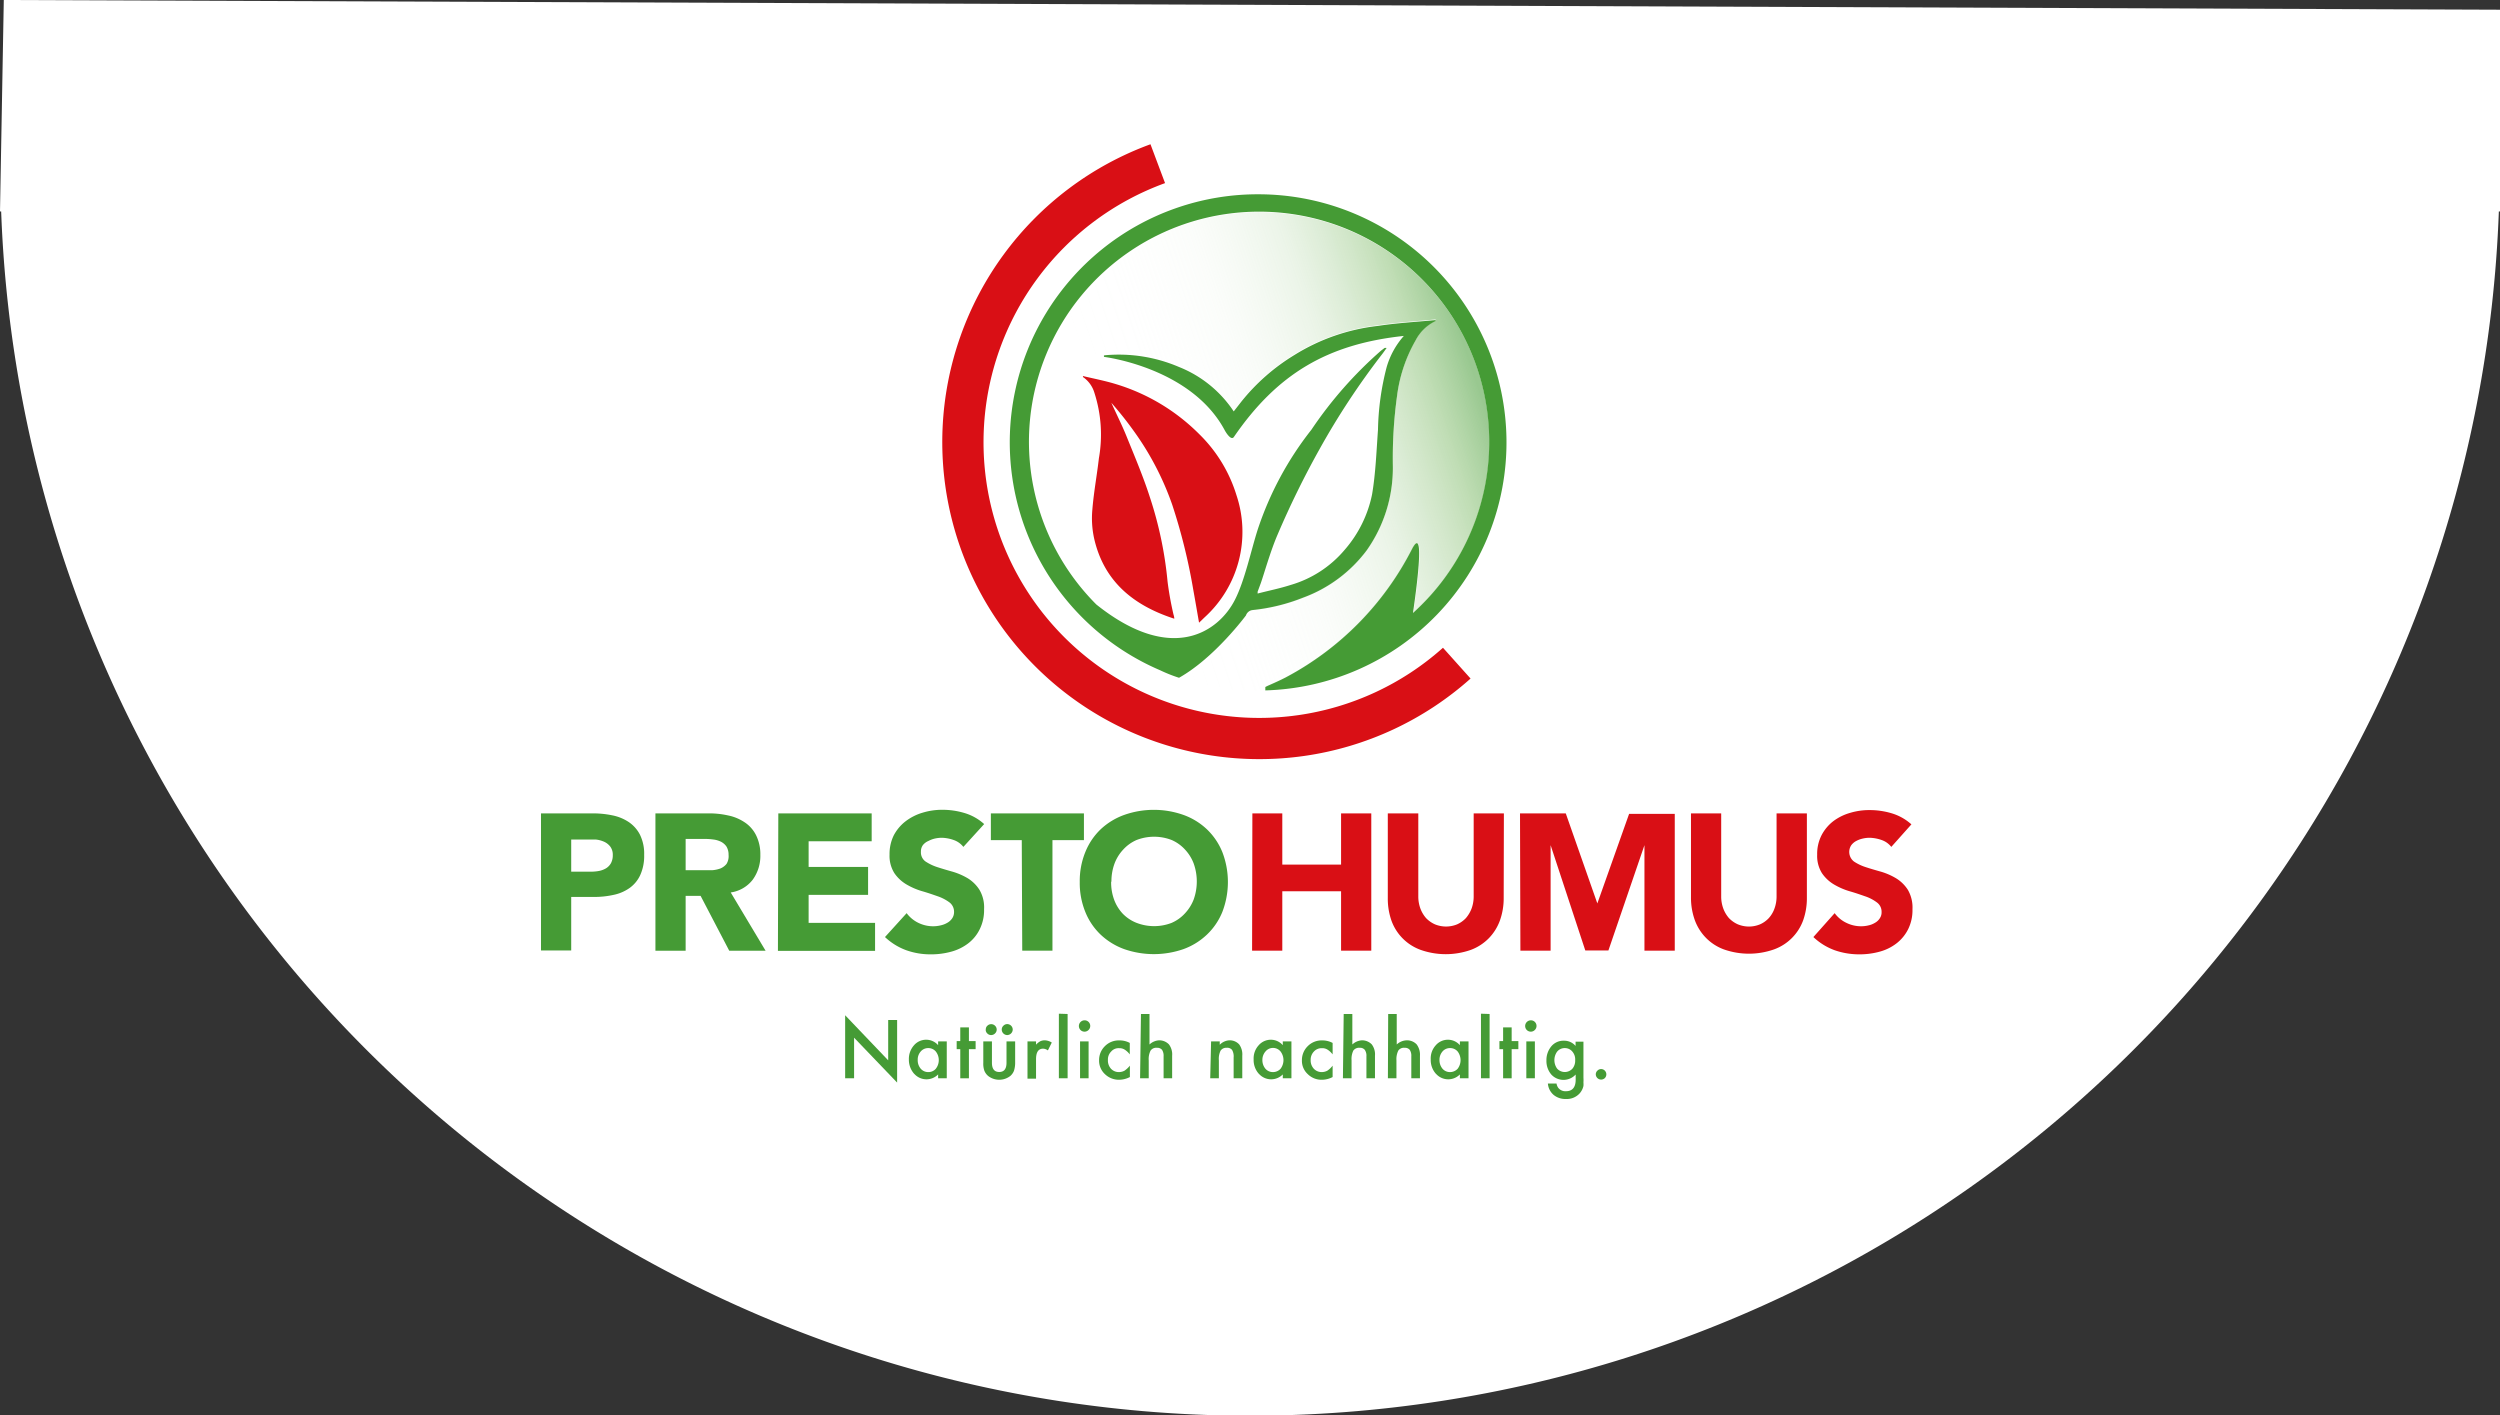 <svg xmlns="http://www.w3.org/2000/svg" xmlns:xlink="http://www.w3.org/1999/xlink" viewBox="0 0 257.35 145.67"><rect x="0" y="0" width="257.35" height="145.67" fill="#333333" stroke="none"/><defs><style>.cls-1{fill:#fff;}.cls-2{fill:#459b35;}.cls-3{fill:#d90f15;}.cls-4{fill:url(#Unbenannter_Verlauf_2);}</style><linearGradient id="Unbenannter_Verlauf_2" x1="-95.62" y1="299.26" x2="-94.8" y2="299.56" gradientTransform="matrix(45.47, 0, 0, -49.23, 4461.96, 14784.99)" gradientUnits="userSpaceOnUse"><stop offset="0" stop-color="#fff" stop-opacity="0"/><stop offset="0.21" stop-color="#f6faf5" stop-opacity="0.03"/><stop offset="0.43" stop-color="#dbebd5" stop-opacity="0.11"/><stop offset="0.65" stop-color="#add39f" stop-opacity="0.24"/><stop offset="0.88" stop-color="#6db153" stop-opacity="0.43"/><stop offset="1" stop-color="#459b35" stop-opacity="0.55"/></linearGradient></defs><g id="Ebene_2" data-name="Ebene 2"><g id="Ebene_1-2" data-name="Ebene 1"><g id="Gruppe_338" data-name="Gruppe 338"><path id="Pfad_184" data-name="Pfad 184" class="cls-1" d="M257.35,21.77V1L.39,0,0,21.77H.12a128.64,128.64,0,0,0,257.11,0Z"/><g id="Gruppe_88" data-name="Gruppe 88"><g id="Gruppe_1" data-name="Gruppe 1"><g id="Gruppe_1-2" data-name="Gruppe 1-2"><path id="Pfad_1" data-name="Pfad 1" class="cls-2" d="M55.69,83.73h5.25a9.71,9.71,0,0,1,2.08.2,4.66,4.66,0,0,1,1.7.69,3.49,3.49,0,0,1,1.16,1.31A4.44,4.44,0,0,1,66.31,88a4.75,4.75,0,0,1-.4,2.07,3.35,3.35,0,0,1-1.1,1.34,4.38,4.38,0,0,1-1.66.71,9,9,0,0,1-2.07.21H58.8v5.51H55.69Zm3.11,6h2.08a4.45,4.45,0,0,0,.81-.08,2.21,2.21,0,0,0,.7-.27,1.46,1.46,0,0,0,.5-.52,1.71,1.71,0,0,0,.19-.83,1.41,1.41,0,0,0-.25-.87,1.67,1.67,0,0,0-.64-.51,2.87,2.87,0,0,0-.87-.23c-.3,0-.61,0-.92,0H58.8Z"/><path id="Pfad_2" data-name="Pfad 2" class="cls-2" d="M67.47,83.73h5.47a8.73,8.73,0,0,1,2,.21,4.71,4.71,0,0,1,1.7.7A3.41,3.41,0,0,1,77.84,86,4.38,4.38,0,0,1,78.27,88a4.16,4.16,0,0,1-.78,2.55,3.48,3.48,0,0,1-2.27,1.32l3.59,6H75.07l-2.95-5.65H70.58v5.65H67.47Zm3.11,5.85h1.84l.89,0a3.15,3.15,0,0,0,.85-.18,1.61,1.61,0,0,0,.63-.47A1.52,1.52,0,0,0,75,88a1.62,1.62,0,0,0-.22-.86,1.54,1.54,0,0,0-.56-.49,2.41,2.41,0,0,0-.78-.23,6.22,6.22,0,0,0-.86-.06h-2Z"/><path id="Pfad_3" data-name="Pfad 3" class="cls-2" d="M80.12,83.73h9.61V86.6H83.24v2.64h6.12v2.88H83.24V95h6.84v2.88h-10Z"/><path id="Pfad_4" data-name="Pfad 4" class="cls-2" d="M99.17,87.18a2.18,2.18,0,0,0-1-.71,3.94,3.94,0,0,0-1.23-.23,3.34,3.34,0,0,0-.7.08,2.71,2.71,0,0,0-.67.25A1.42,1.42,0,0,0,95,87a1.11,1.11,0,0,0-.2.68,1.15,1.15,0,0,0,.47,1,5,5,0,0,0,1.21.58c.49.16,1,.31,1.57.47a6.84,6.84,0,0,1,1.57.68,3.76,3.76,0,0,1,1.2,1.18,3.53,3.53,0,0,1,.48,2,4.41,4.41,0,0,1-.44,2.05,4.08,4.08,0,0,1-1.18,1.46,5,5,0,0,1-1.74.86,7.74,7.74,0,0,1-2.09.28,7.38,7.38,0,0,1-2.55-.42,6.35,6.35,0,0,1-2.2-1.36L93.33,94a3.28,3.28,0,0,0,1.21,1,3.45,3.45,0,0,0,1.51.35,3.31,3.31,0,0,0,.77-.09,2.31,2.31,0,0,0,.7-.27,1.47,1.47,0,0,0,.5-.46,1.15,1.15,0,0,0,.19-.65,1.2,1.2,0,0,0-.49-1,4.48,4.48,0,0,0-1.23-.63c-.49-.17-1-.35-1.6-.52a7.13,7.13,0,0,1-1.6-.7,3.89,3.89,0,0,1-1.23-1.16,3.34,3.34,0,0,1-.49-1.9A4.34,4.34,0,0,1,92,86a4.39,4.39,0,0,1,1.2-1.44A5.39,5.39,0,0,1,95,83.65a6.85,6.85,0,0,1,2-.29,7.88,7.88,0,0,1,2.31.34,5.24,5.24,0,0,1,2,1.13Z"/><path id="Pfad_5" data-name="Pfad 5" class="cls-2" d="M105.18,86.48H102V83.73h9.58v2.75h-3.24V97.86h-3.11Z"/><path id="Pfad_6" data-name="Pfad 6" class="cls-2" d="M111.15,90.79a7.89,7.89,0,0,1,.57-3.07,6.72,6.72,0,0,1,1.58-2.35,7,7,0,0,1,2.42-1.48,9.15,9.15,0,0,1,6.11,0,6.89,6.89,0,0,1,2.41,1.48,6.75,6.75,0,0,1,1.59,2.35,8.58,8.58,0,0,1,0,6.15,6.67,6.67,0,0,1-1.59,2.34,6.92,6.92,0,0,1-2.41,1.49,9.28,9.28,0,0,1-6.11,0,7,7,0,0,1-2.42-1.49,6.64,6.64,0,0,1-1.58-2.34A7.91,7.91,0,0,1,111.15,90.79Zm3.23,0a5.18,5.18,0,0,0,.31,1.83,4.29,4.29,0,0,0,.89,1.44A4.05,4.05,0,0,0,117,95a5,5,0,0,0,3.61,0,4.05,4.05,0,0,0,1.39-1,4.39,4.39,0,0,0,.89-1.44,5.54,5.54,0,0,0,0-3.64,4.34,4.34,0,0,0-.89-1.45,4.05,4.05,0,0,0-1.39-1,5,5,0,0,0-3.61,0,4.05,4.05,0,0,0-1.39,1,4.34,4.34,0,0,0-.89,1.45,5.3,5.3,0,0,0-.31,1.81Z"/><path id="Pfad_7" data-name="Pfad 7" class="cls-3" d="M128.92,83.73H132V89h6.05V83.73h3.11V97.86h-3.11V91.75H132v6.11h-3.11Z"/><path id="Pfad_8" data-name="Pfad 8" class="cls-3" d="M154.79,92.41a6.8,6.8,0,0,1-.38,2.32,5.11,5.11,0,0,1-1.13,1.83,5.05,5.05,0,0,1-1.87,1.22,7.77,7.77,0,0,1-5.17,0,5,5,0,0,1-3-3,6.8,6.8,0,0,1-.38-2.32V83.73H146v8.56a3.6,3.6,0,0,0,.21,1.22,3.19,3.19,0,0,0,.59,1,2.89,2.89,0,0,0,.91.64,3,3,0,0,0,2.29,0,2.85,2.85,0,0,0,.9-.64,3.32,3.32,0,0,0,.59-1,3.6,3.6,0,0,0,.21-1.22V83.73h3.11Z"/><path id="Pfad_9" data-name="Pfad 9" class="cls-3" d="M156.47,83.73h4.71L164.43,93h0l3.27-9.22h4.7V97.86h-3.12V87h0l-3.71,10.84h-2.38L159.62,87h0V97.86h-3.11Z"/><path id="Pfad_10" data-name="Pfad 10" class="cls-3" d="M186,92.41a6.8,6.8,0,0,1-.38,2.32,5,5,0,0,1-3,3,7.77,7.77,0,0,1-5.17,0,5,5,0,0,1-1.87-1.22,5.11,5.11,0,0,1-1.13-1.83,6.8,6.8,0,0,1-.38-2.32V83.73h3.11v8.56a3.6,3.6,0,0,0,.21,1.22,3.19,3.19,0,0,0,.59,1,2.89,2.89,0,0,0,.91.64,3.06,3.06,0,0,0,1.15.23,3,3,0,0,0,1.14-.23,2.74,2.74,0,0,0,.9-.64,2.94,2.94,0,0,0,.59-1,3.6,3.6,0,0,0,.21-1.22V83.73H186Z"/><path id="Pfad_11" data-name="Pfad 11" class="cls-3" d="M194.69,87.18a2.15,2.15,0,0,0-1-.71,4,4,0,0,0-1.23-.23,3.27,3.27,0,0,0-.7.08,2.64,2.64,0,0,0-.68.25,1.5,1.5,0,0,0-.52.45,1.25,1.25,0,0,0,.28,1.66,4.82,4.82,0,0,0,1.21.58c.48.16,1,.31,1.57.47a6.77,6.77,0,0,1,1.56.68,3.79,3.79,0,0,1,1.21,1.18,3.62,3.62,0,0,1,.48,2,4.41,4.41,0,0,1-.44,2.05,4.21,4.21,0,0,1-1.19,1.46,4.93,4.93,0,0,1-1.73.86,7.74,7.74,0,0,1-2.09.28,7.62,7.62,0,0,1-2.55-.42,6.35,6.35,0,0,1-2.2-1.36L188.86,94a3.2,3.2,0,0,0,1.21,1,3.42,3.42,0,0,0,1.51.35,3.22,3.22,0,0,0,.76-.09A2.12,2.12,0,0,0,193,95a1.38,1.38,0,0,0,.5-.46,1.08,1.08,0,0,0,.19-.65,1.18,1.18,0,0,0-.49-1,4.28,4.28,0,0,0-1.22-.63c-.49-.17-1-.35-1.6-.52a7.13,7.13,0,0,1-1.6-.7,3.89,3.89,0,0,1-1.23-1.16,3.34,3.34,0,0,1-.49-1.9,4.22,4.22,0,0,1,.45-2,4.39,4.39,0,0,1,1.2-1.44,5.29,5.29,0,0,1,1.73-.86,6.84,6.84,0,0,1,2-.29,7.9,7.9,0,0,1,2.32.34,5.32,5.32,0,0,1,2,1.13Z"/></g></g><g id="Ebene_2-2" data-name="Ebene 2"><path id="Pfad_12" data-name="Pfad 12" class="cls-3" d="M148.54,66.68a28.38,28.38,0,1,1-28.61-47.83l-1.5-4a32.64,32.64,0,1,0,32.95,55Z"/><path id="Pfad_13" data-name="Pfad 13" class="cls-3" d="M112.66,40.44a14,14,0,0,1,.46,6.74c-.2,1.75-.53,3.5-.67,5.25a9.7,9.7,0,0,0,.18,3c1,4.39,4,6.88,8.25,8.26,0-.22-.07-.37-.1-.51-.25-1.09-.45-2.19-.59-3.3a39.36,39.36,0,0,0-1.81-8.66C117.71,49.12,116.81,47,116,45c-.48-1.2-1.07-2.36-1.6-3.54.8.91,1.56,1.86,2.27,2.85a29.64,29.64,0,0,1,4,7.65,59.71,59.71,0,0,1,2.16,8.72c.2,1.1.39,2.22.6,3.42l.56-.54a11.89,11.89,0,0,0,3.29-12.59,14.9,14.9,0,0,0-3.83-6.28,20.48,20.48,0,0,0-8.58-5.15c-1.11-.34-2.26-.56-3.39-.83v.1A3,3,0,0,1,112.66,40.44Z"/><path id="Pfad_14" data-name="Pfad 14" class="cls-2" d="M129.61,20a25.53,25.53,0,0,0-10.18,49,15.35,15.35,0,0,0,1.94.77c3.68-2.07,6.89-6.42,6.89-6.42a.81.81,0,0,1,.69-.55,19.26,19.26,0,0,0,5.18-1.27,14.33,14.33,0,0,0,6.55-4.86,14.69,14.69,0,0,0,2.7-8.76,46.88,46.88,0,0,1,.44-7.2,15.36,15.36,0,0,1,1.9-5.66,4.49,4.49,0,0,1,2.06-2v-.1c-2,.19-4,.3-5.94.6a20.64,20.64,0,0,0-8.6,3,20.9,20.9,0,0,0-5.46,4.8l-.78,1a12.15,12.15,0,0,0-5.65-4.58,15.71,15.71,0,0,0-7.6-1.2c-.19,0-.09.17-.09.17s9,1.09,12.44,7.6c0,0,.6,1.08.91.65,4.47-6.51,9.64-9.57,17.5-10.41a8.35,8.35,0,0,0-1.77,3.22,27.46,27.46,0,0,0-.89,6.44c-.16,2.22-.24,4.47-.61,6.66a12.46,12.46,0,0,1-2.82,5.7,11.45,11.45,0,0,1-5.54,3.61c-1.11.36-2.27.59-3.42.89l0-.19.33-.89c.35-1,1-3.32,1.73-5a92.24,92.24,0,0,1,4.3-8.76,77.77,77.77,0,0,1,6.47-9.82c.14-.18.27-.37.45-.62a.8.8,0,0,0-.21,0l-.36.27A41.8,41.8,0,0,0,135,44.23a33.65,33.65,0,0,0-5.53,10.28c-.68,2.12-1.33,5.24-2.34,7.22-1.66,3.28-6.48,6.72-14.27.5a23.69,23.69,0,1,1,33.5,0c-.3.3-.6.59-.91.87.33-2.26,1.3-9.26-.1-6.59a30.76,30.76,0,0,1-13,13.22c-1.06.55-2,.9-2.1,1h0v.34A25.54,25.54,0,0,0,129.6,20Z"/><g id="Gruppe_3" data-name="Gruppe 3"><path id="Pfad_15" data-name="Pfad 15" class="cls-4" d="M129.61,21.84a23.73,23.73,0,0,0-21.79,14.39,55,55,0,0,1,6.78.58c-.59-.12-.95-.16-.95-.16s-.1-.15.09-.17a15.84,15.84,0,0,1,7.6,1.2A12.31,12.31,0,0,1,127,42.26l.78-1a21.26,21.26,0,0,1,14.06-7.78c2-.3,4-.41,5.94-.6V33a4.49,4.49,0,0,0-2.06,2,15.24,15.24,0,0,0-1.9,5.66,45.73,45.73,0,0,0-.44,7.2,14.76,14.76,0,0,1-2.7,8.76,14.36,14.36,0,0,1-6.56,4.86A18.47,18.47,0,0,1,129,62.74a.82.82,0,0,0-.7.55s-1.73,2.13-2.79,3.18a17.09,17.09,0,0,1-4.09,3.24,24.81,24.81,0,0,0,8.23,1.37l.68,0a1.93,1.93,0,0,1,0-.34h0c.1,0,1-.41,2.1-1a30.67,30.67,0,0,0,12.95-13.22c1.41-2.67.45,4.34.1,6.59A23.66,23.66,0,0,0,129.6,21.85Z"/></g><g id="Gruppe_4" data-name="Gruppe 4"><path id="Pfad_16" data-name="Pfad 16" class="cls-2" d="M87,111v-6.49l4.43,4.64V105h.92v6.44l-4.43-4.62V111Z"/><path id="Pfad_17" data-name="Pfad 17" class="cls-2" d="M96.57,107.2h.89V111h-.89v-.4a1.68,1.68,0,0,1-2.4,0l-.09-.09a2.18,2.18,0,0,1-.52-1.46,2.1,2.1,0,0,1,.52-1.44,1.65,1.65,0,0,1,1.29-.58,1.63,1.63,0,0,1,1.2.56Zm-2.1,1.9a1.33,1.33,0,0,0,.3.9,1,1,0,0,0,.77.36,1,1,0,0,0,.79-.34,1.44,1.44,0,0,0,0-1.78,1,1,0,0,0-.78-.35,1,1,0,0,0-.77.35,1.25,1.25,0,0,0-.31.86Z"/><path id="Pfad_18" data-name="Pfad 18" class="cls-2" d="M99.74,108v3h-.89v-3h-.37v-.83h.37v-1.41h.89v1.41h.69V108Z"/><path id="Pfad_19" data-name="Pfad 19" class="cls-2" d="M102.11,107.2v2.2c0,.63.25.95.75.95s.75-.32.75-.95v-2.2h.89v2.22a2.72,2.72,0,0,1-.12.8,1.36,1.36,0,0,1-.38.54,1.86,1.86,0,0,1-2.28,0,1.39,1.39,0,0,1-.39-.54,2.18,2.18,0,0,1-.11-.8V107.2Zm-.63-1.22a.48.48,0,0,1,.16-.39.56.56,0,0,1,.79,0h0a.54.54,0,0,1,.17.39.54.54,0,0,1-.17.4.56.56,0,0,1-.4.17.54.54,0,0,1-.4-.17.51.51,0,0,1-.16-.4Zm1.64,0a.52.52,0,0,1,.17-.39.54.54,0,0,1,.4-.17.57.57,0,0,1,.56.56.58.58,0,0,1-.57.57.57.57,0,0,1-.56-.57Z"/><path id="Pfad_20" data-name="Pfad 20" class="cls-2" d="M105.77,107.2h.88v.34a1.79,1.79,0,0,1,.43-.35,1.06,1.06,0,0,1,.46-.1,1.43,1.43,0,0,1,.73.23l-.4.81a.89.89,0,0,0-.49-.18c-.49,0-.73.36-.73,1.09v2h-.88Z"/><path id="Pfad_21" data-name="Pfad 21" class="cls-2" d="M109.9,104.38V111H109v-6.65Z"/><path id="Pfad_22" data-name="Pfad 22" class="cls-2" d="M111.06,105.6a.59.59,0,0,1,.58-.57.58.58,0,0,1,.41,1,.57.57,0,0,1-.41.17.58.58,0,0,1-.58-.58Zm1,1.6V111h-.88V107.2Z"/><path id="Pfad_23" data-name="Pfad 23" class="cls-2" d="M116.3,107.36v1.18a2,2,0,0,0-.54-.5,1,1,0,0,0-.55-.14,1,1,0,0,0-.83.35,1.14,1.14,0,0,0-.33.87,1.25,1.25,0,0,0,.31.89,1.09,1.09,0,0,0,.83.35,1.22,1.22,0,0,0,.56-.14,2.51,2.51,0,0,0,.56-.52v1.17a2.44,2.44,0,0,1-1.08.28,2.06,2.06,0,0,1-1.49-.58,1.89,1.89,0,0,1-.6-1.43,2,2,0,0,1,.6-1.45,2,2,0,0,1,1.49-.59A2.17,2.17,0,0,1,116.3,107.36Z"/><path id="Pfad_24" data-name="Pfad 24" class="cls-2" d="M117.45,104.38h.88v3.14a1.55,1.55,0,0,1,1-.43,1.38,1.38,0,0,1,1,.42,1.71,1.71,0,0,1,.33,1.17V111h-.88v-2.26a1.11,1.11,0,0,0-.16-.67.64.64,0,0,0-.53-.21.7.7,0,0,0-.65.29,1.91,1.91,0,0,0-.19,1V111h-.89Z"/><path id="Pfad_25" data-name="Pfad 25" class="cls-2" d="M124.67,107.2h.89v.35a1.48,1.48,0,0,1,1-.46,1.32,1.32,0,0,1,1,.42,1.75,1.75,0,0,1,.32,1.17V111h-.89v-2.14a1.33,1.33,0,0,0-.16-.78.63.63,0,0,0-.55-.22.7.7,0,0,0-.63.29,1.92,1.92,0,0,0-.18,1V111h-.89Z"/><path id="Pfad_26" data-name="Pfad 26" class="cls-2" d="M132.05,107.2h.89V111h-.89v-.4a1.68,1.68,0,0,1-2.4,0l-.09-.09a2.12,2.12,0,0,1-.51-1.46,2,2,0,0,1,.51-1.44,1.66,1.66,0,0,1,1.29-.58,1.63,1.63,0,0,1,1.2.56Zm-2.1,1.9a1.38,1.38,0,0,0,.3.9,1,1,0,0,0,.77.36,1.05,1.05,0,0,0,.8-.34,1.47,1.47,0,0,0,0-1.78,1,1,0,0,0-1.55,0,1.31,1.31,0,0,0-.32.86Z"/><path id="Pfad_27" data-name="Pfad 27" class="cls-2" d="M137.18,107.36v1.18a2,2,0,0,0-.54-.5,1,1,0,0,0-.56-.14,1.07,1.07,0,0,0-.83.35,1.21,1.21,0,0,0-.33.87,1.25,1.25,0,0,0,.32.89,1.1,1.1,0,0,0,.82.35,1.23,1.23,0,0,0,.57-.14,2.27,2.27,0,0,0,.55-.52v1.17a2.38,2.38,0,0,1-1.08.28,2,2,0,0,1-1.48-.58,1.85,1.85,0,0,1-.6-1.43,2,2,0,0,1,.6-1.45,2,2,0,0,1,1.49-.59A2.23,2.23,0,0,1,137.18,107.36Z"/><path id="Pfad_28" data-name="Pfad 28" class="cls-2" d="M138.32,104.38h.89v3.14a1.55,1.55,0,0,1,1-.43,1.39,1.39,0,0,1,1,.42,1.71,1.71,0,0,1,.33,1.17V111h-.88v-2.26a1.06,1.06,0,0,0-.17-.67.62.62,0,0,0-.52-.21.72.72,0,0,0-.66.29,2,2,0,0,0-.18,1V111h-.89Z"/><path id="Pfad_29" data-name="Pfad 29" class="cls-2" d="M142.9,104.38h.88v3.14a1.57,1.57,0,0,1,1.05-.43,1.36,1.36,0,0,1,1,.42,1.77,1.77,0,0,1,.34,1.17V111h-.89v-2.26a1.11,1.11,0,0,0-.16-.67.64.64,0,0,0-.53-.21.7.7,0,0,0-.65.29,2,2,0,0,0-.19,1V111h-.88Z"/><path id="Pfad_30" data-name="Pfad 30" class="cls-2" d="M150.28,107.2h.89V111h-.89v-.4a1.68,1.68,0,0,1-2.4,0l-.09-.09a2.12,2.12,0,0,1-.51-1.46,2,2,0,0,1,.51-1.44,1.65,1.65,0,0,1,1.29-.58,1.63,1.63,0,0,1,1.2.56Zm-2.1,1.9a1.38,1.38,0,0,0,.3.9,1,1,0,0,0,.77.36,1.07,1.07,0,0,0,.8-.34,1.47,1.47,0,0,0,0-1.78,1,1,0,0,0-.79-.35,1,1,0,0,0-.77.35,1.3,1.3,0,0,0-.31.86Z"/><path id="Pfad_31" data-name="Pfad 31" class="cls-2" d="M153.34,104.38V111h-.89v-6.65Z"/><path id="Pfad_32" data-name="Pfad 32" class="cls-2" d="M155.61,108v3h-.88v-3h-.38v-.83h.38v-1.41h.88v1.41h.69V108Z"/><path id="Pfad_33" data-name="Pfad 33" class="cls-2" d="M157,105.6a.59.59,0,0,1,.58-.57.58.58,0,0,1,.41,1,.57.57,0,0,1-.41.17.58.58,0,0,1-.58-.58Zm1,1.6V111h-.88V107.2Z"/><path id="Pfad_34" data-name="Pfad 34" class="cls-2" d="M163,110.94a3.54,3.54,0,0,1,0,.48,2.33,2.33,0,0,1,0,.37,1.73,1.73,0,0,1-.37.74,1.78,1.78,0,0,1-1.43.6,1.89,1.89,0,0,1-1.27-.42,1.71,1.71,0,0,1-.59-1.17h.89a1,1,0,0,0,.17.43.92.92,0,0,0,.8.36c.65,0,1-.39,1-1.19v-.53a1.7,1.7,0,0,1-2.51,0,2.14,2.14,0,0,1-.5-1.44,2.21,2.21,0,0,1,.47-1.42,1.62,1.62,0,0,1,1.33-.62,1.54,1.54,0,0,1,1.2.54v-.44H163Zm-.85-1.81a1.24,1.24,0,0,0-.3-.89,1,1,0,0,0-.77-.35,1,1,0,0,0-.8.38,1.5,1.5,0,0,0,0,1.72,1.06,1.06,0,0,0,1.6,0,1.29,1.29,0,0,0,.27-.85Z"/><path id="Pfad_35" data-name="Pfad 35" class="cls-2" d="M164.27,110.59a.52.52,0,0,1,.17-.38.53.53,0,0,1,.76,0,.55.55,0,0,1,0,.77.55.55,0,0,1-.93-.4Z"/></g></g></g></g></g></g></svg>